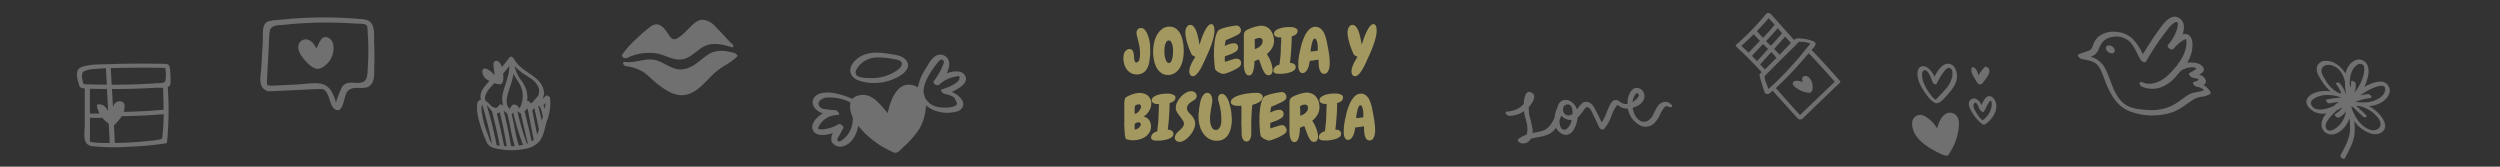 <svg xmlns="http://www.w3.org/2000/svg" viewBox="0 0 750 50"><rect x="0" y="0" width="750" height="50" fill="#333333" stroke="none"/><defs><style>.cls-1{fill:#a3985f;}.cls-2,.cls-4{fill:#fff;}.cls-2,.cls-3{opacity:0.3;}</style></defs><g id="Capa_2" data-name="Capa 2"><path class="cls-1" d="M345.06,15v.47c0,.45,0,.94-.07,1.46a15.42,15.42,0,0,1-.19,1.54,7,7,0,0,1-.39,1.46,4.37,4.37,0,0,1-.7,1.23,3.22,3.22,0,0,1-1.1.86,3.57,3.57,0,0,1-1.57.31,3.45,3.45,0,0,1-1.76-.43A3.73,3.73,0,0,1,338,20.75a4.88,4.88,0,0,1-.74-1.56,6.48,6.48,0,0,1-.24-1.75,4.69,4.69,0,0,1,.08-.87,3.39,3.39,0,0,1,.29-.9A2.1,2.1,0,0,1,338,15a1.18,1.18,0,0,1,.82-.28,1,1,0,0,1,.81.29,1.77,1.77,0,0,1,.39.73,5.54,5.54,0,0,1,.16.95c0,.34.05.66.09,1a2.67,2.67,0,0,0,.19.73.49.49,0,0,0,.48.3.69.69,0,0,0,.61-.34,2.1,2.1,0,0,0,.32-.78,4.85,4.85,0,0,0,.13-.92c0-.31,0-.55,0-.73a12.36,12.36,0,0,0-.17-2c-.12-.66-.27-1.33-.44-2-.09-.35-.18-.7-.28-1.06a4,4,0,0,1-.15-1.08,1.52,1.52,0,0,1,.34-1,1.22,1.22,0,0,1,1-.39,1.3,1.3,0,0,1,.76.19,2.53,2.53,0,0,1,.56.57,5.65,5.65,0,0,1,.71,1.31,10.12,10.12,0,0,1,.46,1.54,14.89,14.89,0,0,1,.24,1.61C345,14,345.06,14.52,345.06,15Z"/><path class="cls-1" d="M350.42,22.49a3.38,3.38,0,0,1-2-.57,4.41,4.41,0,0,1-1.38-1.52,7.58,7.58,0,0,1-.82-2.22,12.63,12.63,0,0,1,0-5.29,8.63,8.63,0,0,1,.88-2.41,5.59,5.59,0,0,1,1.5-1.76A3.49,3.49,0,0,1,350.83,8a3.17,3.17,0,0,1,2.05.66,4.73,4.73,0,0,1,1.32,1.71,9.1,9.1,0,0,1,.71,2.35,16.16,16.16,0,0,1,.21,2.59,12.65,12.65,0,0,1-.29,2.74,7.56,7.56,0,0,1-.87,2.27,4.6,4.6,0,0,1-1.47,1.56A3.7,3.7,0,0,1,350.42,22.49Zm.23-10.36a.81.81,0,0,0-.61.28,2.41,2.41,0,0,0-.41.73,4.45,4.45,0,0,0-.24,1,8.5,8.5,0,0,0-.08,1.14,11.17,11.17,0,0,0,.08,1.29,6,6,0,0,0,.26,1.17,2.74,2.74,0,0,0,.41.84.75.75,0,0,0,.61.31.71.71,0,0,0,.64-.4,3.59,3.59,0,0,0,.39-1,7.63,7.63,0,0,0,.18-1.18c0-.41.05-.75.05-1a7.82,7.82,0,0,0-.07-1.05,5.21,5.21,0,0,0-.21-1,2.53,2.53,0,0,0-.39-.79A.75.75,0,0,0,350.65,12.13Z"/><path class="cls-1" d="M364.34,9.11a8.74,8.74,0,0,1-.21,1.8c-.15.65-.33,1.32-.55,2s-.46,1.32-.72,1.95-.51,1.19-.73,1.67l-.45,1c-.18.42-.38.86-.61,1.33s-.46.94-.71,1.42a11.73,11.73,0,0,1-.79,1.28,5.15,5.15,0,0,1-.83.93,1.34,1.34,0,0,1-.86.36.9.9,0,0,1-.84-.44,1.87,1.87,0,0,1-.25-1,4.11,4.11,0,0,1,.17-1.11,9.23,9.23,0,0,1,.45-1.16c.18-.38.38-.75.59-1.11s.42-.68.61-1a2.53,2.53,0,0,1-.73-.34,1.65,1.65,0,0,1-.52-.57c-.19-.44-.4-.92-.61-1.47s-.4-1.1-.56-1.66a17.37,17.37,0,0,1-.42-1.69,8.14,8.14,0,0,1-.17-1.55,4.06,4.06,0,0,1,.08-.73,2.31,2.31,0,0,1,.25-.74,1.74,1.74,0,0,1,.46-.58,1.12,1.12,0,0,1,.71-.23,1.2,1.2,0,0,1,.86.36,4,4,0,0,1,.66.92,7.81,7.81,0,0,1,.49,1.24c.13.46.25.91.35,1.36s.18.85.24,1.22.12.66.17.87c.05-.18.13-.46.25-.84s.26-.79.43-1.25.35-.93.57-1.41a13.5,13.5,0,0,1,.69-1.32,4.63,4.63,0,0,1,.77-1,1.19,1.19,0,0,1,.83-.38.6.6,0,0,1,.47.2,1.44,1.44,0,0,1,.28.48,2.34,2.34,0,0,1,.14.58A3.31,3.31,0,0,1,364.34,9.11Z"/><path class="cls-1" d="M372.32,19a1.33,1.33,0,0,1-.19.69,2.53,2.53,0,0,1-.87.74,13.45,13.45,0,0,1-1.52.81c-.56.25-1.09.47-1.61.65a4,4,0,0,1-1.15.27,2,2,0,0,1-.62-.12,7.13,7.13,0,0,1-.7-.31,3.25,3.25,0,0,1-.64-.43,1.92,1.92,0,0,1-.42-.46,1.72,1.72,0,0,1-.14-.52c0-.26-.08-.56-.11-.91s-.06-.71-.08-1.1,0-.76-.07-1.12,0-.66,0-.93,0-.47,0-.6c0-.46,0-1,.05-1.58s.09-1.19.18-1.79a10.5,10.5,0,0,1,.38-1.72,4.25,4.25,0,0,1,.68-1.4,1.45,1.45,0,0,1,.51-.36,7.79,7.79,0,0,1,.92-.35c.36-.11.74-.21,1.14-.31s.8-.19,1.18-.25.72-.13,1-.17a6.59,6.59,0,0,1,.71-.07,1.12,1.12,0,0,1,.53.13,1.21,1.21,0,0,1,.42.32,1.78,1.78,0,0,1,.28.45,1.39,1.39,0,0,1,.1.53,1.22,1.22,0,0,1-.06.41,2.29,2.29,0,0,1-.2.37,2.57,2.57,0,0,1-.78.58q-.59.33-1.29.66c-.46.21-.9.41-1.33.58l-.9.37c-.05.29-.1.57-.16.86s-.1.59-.12.89a10,10,0,0,1,1.3-.56,4.13,4.13,0,0,1,1.37-.26,1.16,1.16,0,0,1,1.32,1.3,1.25,1.25,0,0,1-.12.56,1.46,1.46,0,0,1-.32.42,2.11,2.11,0,0,1-.44.33l-.49.27a8.72,8.72,0,0,1-1.25.54l-1.3.46c0,.1-.05.2-.07.32a2.09,2.09,0,0,0,0,.35,4.73,4.73,0,0,0,0,.52c0,.17.05.34.07.51l.72-.24,1-.33c.36-.11.7-.21,1-.29a3.51,3.51,0,0,1,.74-.12,1.14,1.14,0,0,1,.52.12A1.3,1.3,0,0,1,372,18a1.68,1.68,0,0,1,.27.45A1.65,1.65,0,0,1,372.32,19Z"/><path class="cls-1" d="M382.21,12.11a4.47,4.47,0,0,1-.6,2.31,6.37,6.37,0,0,1-1.57,1.8c.19.29.4.64.61,1a12.05,12.05,0,0,1,.57,1.26,11.49,11.49,0,0,1,.4,1.31,5.05,5.05,0,0,1,.16,1.22,2,2,0,0,1-.29,1.07,1,1,0,0,1-1,.47,1.23,1.23,0,0,1-1-.56,6.34,6.34,0,0,1-.75-1.32c-.21-.52-.41-1-.59-1.57a10.58,10.58,0,0,0-.51-1.28c-.22.07-.44.16-.65.25l-.65.27c0,.27,0,.64-.06,1.12a8.54,8.54,0,0,1-.21,1.42,3.83,3.83,0,0,1-.47,1.22,1,1,0,0,1-.87.52,1.06,1.06,0,0,1-.95-.5,3.28,3.28,0,0,1-.47-1.18,8.23,8.23,0,0,1-.16-1.41c0-.47,0-.85,0-1.12,0-.58,0-1.15,0-1.71s0-1.14,0-1.72,0-1.06,0-1.6,0-1.07,0-1.61v-.47c0-.2,0-.39,0-.6s0-.4.06-.58a1.43,1.43,0,0,1,.13-.45,1.94,1.94,0,0,1,.85-.74,10.2,10.2,0,0,1,1.45-.62,13.59,13.59,0,0,1,1.53-.43,6.73,6.73,0,0,1,1.13-.16,3.7,3.7,0,0,1,1.67.36,3.4,3.4,0,0,1,1.2,1,4.2,4.2,0,0,1,.73,1.39A5.7,5.7,0,0,1,382.21,12.11Zm-3.43.26a1.06,1.06,0,0,0-.23-.73.91.91,0,0,0-.72-.25,2.46,2.46,0,0,0-.75.13,5.08,5.08,0,0,0-.7.3q.08,1.47.06,2.91a6.47,6.47,0,0,0,.8-.33,4.26,4.26,0,0,0,.75-.5,2.74,2.74,0,0,0,.56-.67A1.62,1.62,0,0,0,378.78,12.37Z"/><path class="cls-1" d="M389.28,9.28a1.23,1.23,0,0,1-.16.63,1.56,1.56,0,0,1-.42.47,2.27,2.27,0,0,1-.57.32,3.26,3.26,0,0,1-.61.19c0,1.4-.08,2.75-.16,4s-.21,2.64-.38,4h.11a2.25,2.25,0,0,1,.58.07,1.34,1.34,0,0,1,.52.22,1.06,1.06,0,0,1,.37.39,1,1,0,0,1,.14.56,1.11,1.11,0,0,1-.27.75,2.12,2.12,0,0,1-.7.53,5.13,5.13,0,0,1-1,.38c-.35.09-.71.17-1.07.23l-1,.12c-.32,0-.58,0-.78,0l-.55,0a2.87,2.87,0,0,1-.61-.11,1.46,1.46,0,0,1-.49-.28.64.64,0,0,1-.21-.5,1.6,1.6,0,0,1,.16-.7,2,2,0,0,1,.42-.55,2.27,2.27,0,0,1,.58-.39,3.41,3.41,0,0,1,.66-.22c.09-.68.17-1.36.24-2s.13-1.36.15-2,0-1.4.08-2.09,0-1.37.07-2.07l-.24,0h-.21a2.72,2.72,0,0,1-.55-.06,1.77,1.77,0,0,1-.56-.19,1.67,1.67,0,0,1-.44-.34.81.81,0,0,1-.17-.52,1.24,1.24,0,0,1,.53-1A3.92,3.92,0,0,1,384,8.5a8.39,8.39,0,0,1,1.49-.31,10.64,10.64,0,0,1,1.23-.08l.68,0a4.92,4.92,0,0,1,.85.17,2.68,2.68,0,0,1,.72.35A.72.72,0,0,1,389.28,9.28Z"/><path class="cls-1" d="M398.91,19.13a6.28,6.28,0,0,1-.07.89,3.6,3.6,0,0,1-.25,1,2.32,2.32,0,0,1-.5.8,1.09,1.09,0,0,1-.83.32,1.14,1.14,0,0,1-1-.5,3.29,3.29,0,0,1-.5-1.19,9.66,9.66,0,0,1-.17-1.42c0-.49,0-.87-.05-1.15-.89.15-1.77.28-2.63.39,0,.28-.08.63-.16,1a5.73,5.73,0,0,1-.37,1.22,3.58,3.58,0,0,1-.65,1,1.27,1.27,0,0,1-1,.43.83.83,0,0,1-.7-.33,2.06,2.06,0,0,1-.38-.77,3.94,3.94,0,0,1-.16-.92q0-.46,0-.78a13.19,13.19,0,0,1,.17-2.09c.11-.69.24-1.37.39-2q.11-.54.3-1.26c.12-.49.27-1,.45-1.5a15.24,15.24,0,0,1,.63-1.52,7.07,7.07,0,0,1,.83-1.34,4,4,0,0,1,1.06-1,2.38,2.38,0,0,1,1.31-.37,2.35,2.35,0,0,1,1.23.32,3.24,3.24,0,0,1,.91.83,5.35,5.35,0,0,1,.65,1.18,12.87,12.87,0,0,1,.43,1.33c.12.46.22.9.3,1.33l.21,1.15c.16.81.3,1.62.41,2.44A18.67,18.67,0,0,1,398.91,19.13Zm-3.58-4.51c0-.15,0-.39,0-.73a8.86,8.86,0,0,0-.12-1,3.35,3.35,0,0,0-.29-.91.59.59,0,0,0-.53-.4.45.45,0,0,0-.35.25,3.09,3.09,0,0,0-.3.63c-.08.25-.16.54-.23.84s-.13.61-.18.89-.08.55-.11.77,0,.4-.05.5c.74-.07,1.47-.16,2.19-.28Z"/><path class="cls-1" d="M413,9.11a8.74,8.74,0,0,1-.21,1.8,16.76,16.76,0,0,1-.55,2q-.33,1-.72,1.95c-.26.63-.5,1.19-.72,1.67-.13.27-.28.62-.46,1s-.38.86-.6,1.33-.46.94-.72,1.42a11.72,11.72,0,0,1-.78,1.28,5.57,5.57,0,0,1-.84.93,1.34,1.34,0,0,1-.85.36.91.91,0,0,1-.85-.44,1.87,1.87,0,0,1-.25-1,3.78,3.78,0,0,1,.18-1.11,7.85,7.85,0,0,1,.44-1.16,11.88,11.88,0,0,1,.6-1.11q.31-.54.6-1a2.37,2.37,0,0,1-.72-.34,1.48,1.48,0,0,1-.52-.57c-.2-.44-.41-.92-.62-1.47s-.39-1.1-.56-1.66a17.37,17.37,0,0,1-.42-1.69,8.14,8.14,0,0,1-.17-1.55,4.06,4.06,0,0,1,.08-.73,2.58,2.58,0,0,1,.25-.74,1.88,1.88,0,0,1,.46-.58,1.13,1.13,0,0,1,.72-.23,1.19,1.19,0,0,1,.85.36,3.45,3.45,0,0,1,.66.92,7.81,7.81,0,0,1,.49,1.24c.14.46.25.91.35,1.36s.18.85.24,1.22.12.66.17.87c0-.18.13-.46.25-.84s.26-.79.43-1.25.36-.93.57-1.41a13.5,13.5,0,0,1,.69-1.32,4.63,4.63,0,0,1,.77-1,1.2,1.2,0,0,1,.84-.38.58.58,0,0,1,.46.2,1.66,1.66,0,0,1,.29.48,2.89,2.89,0,0,1,.14.58C412.94,8.81,413,9,413,9.11Z"/><path class="cls-1" d="M345.39,30.91a4.45,4.45,0,0,1-.63,2.33A5.64,5.64,0,0,1,343.07,35a2.58,2.58,0,0,1,1,.38,2.51,2.51,0,0,1,.68.66,3.1,3.1,0,0,1,.41.88,3.88,3.88,0,0,1,.14,1,3.5,3.5,0,0,1-.49,1.85,4.29,4.29,0,0,1-1.28,1.3,5.87,5.87,0,0,1-1.73.76,7.81,7.81,0,0,1-1.9.25,7.17,7.17,0,0,1-1-.08,4,4,0,0,1-1-.26c-.11,0-.2-.19-.27-.45a5.4,5.4,0,0,1-.18-1c0-.38-.08-.79-.1-1.24s0-.87-.06-1.28,0-.77,0-1.08V34.78c0-.44,0-.88,0-1.31,0-.11,0-.28,0-.52s0-.5,0-.79,0-.6,0-.92,0-.62.07-.9a3.94,3.94,0,0,1,.13-.71.65.65,0,0,1,.2-.37,7.49,7.49,0,0,1,.94-.53,10.18,10.18,0,0,1,1.08-.44,9.08,9.08,0,0,1,1.11-.29,5,5,0,0,1,1.06-.12,4.56,4.56,0,0,1,1.33.2,3.27,3.27,0,0,1,1.11.58,3,3,0,0,1,.76,1A2.85,2.85,0,0,1,345.39,30.91Zm-3.08,1a.54.54,0,0,0-.2-.46.81.81,0,0,0-.51-.15,1.68,1.68,0,0,0-.55.11,1.61,1.61,0,0,0-.49.3.82.82,0,0,0-.1.31,4.78,4.78,0,0,0-.07.59c0,.21,0,.42,0,.61s0,.32,0,.38v.12a1.09,1.09,0,0,0,0,.18.38.38,0,0,0,0,.16c0,.05,0,.08.05.08a1.17,1.17,0,0,0,.65-.23,3,3,0,0,0,.61-.58,4.16,4.16,0,0,0,.44-.73A1.68,1.68,0,0,0,342.31,31.89Zm-.08,5.36a.46.46,0,0,0-.22-.44,1,1,0,0,0-.5-.13,1.44,1.44,0,0,0-.55.12,1.64,1.64,0,0,0-.47.29s-.07.08-.09.18a3.11,3.11,0,0,0,0,.33c0,.12,0,.23,0,.33s0,.18,0,.22v.14a1.77,1.77,0,0,0,0,.23.79.79,0,0,0,0,.23c0,.07,0,.1.06.1a1.39,1.39,0,0,0,.58-.15,2.72,2.72,0,0,0,.58-.37,2.17,2.17,0,0,0,.45-.51A1.14,1.14,0,0,0,342.23,37.25Z"/><path class="cls-1" d="M352.64,29.28a1.23,1.23,0,0,1-.16.63,1.53,1.53,0,0,1-.41.47,2.52,2.52,0,0,1-.58.32,3,3,0,0,1-.61.19c0,1.4-.08,2.75-.16,4s-.21,2.64-.38,4h.11A2.38,2.38,0,0,1,351,39a1.41,1.41,0,0,1,.52.22,1.26,1.26,0,0,1,.37.39,1.08,1.08,0,0,1,.14.56,1.11,1.11,0,0,1-.27.75,2.17,2.17,0,0,1-.71.53,5,5,0,0,1-1,.38c-.36.09-.72.17-1.08.23l-1,.12c-.32,0-.58,0-.78,0l-.55,0a3,3,0,0,1-.61-.11,1.57,1.57,0,0,1-.49-.28.67.67,0,0,1-.2-.5,1.6,1.6,0,0,1,.15-.7,2.23,2.23,0,0,1,.42-.55,2.16,2.16,0,0,1,.59-.39,3,3,0,0,1,.66-.22l.24-2c.07-.68.12-1.36.14-2.05s.05-1.4.08-2.09.05-1.37.07-2.07a2,2,0,0,1-.24,0h-.2a2.81,2.81,0,0,1-.56-.06,1.85,1.85,0,0,1-.56-.19,1.62,1.62,0,0,1-.43-.34.77.77,0,0,1-.18-.52,1.27,1.27,0,0,1,.53-1,3.92,3.92,0,0,1,1.26-.63,8.5,8.5,0,0,1,1.5-.31,10.36,10.36,0,0,1,1.22-.08l.69,0a5,5,0,0,1,.84.17,2.91,2.91,0,0,1,.73.35A.74.74,0,0,1,352.64,29.28Z"/><path class="cls-1" d="M359,28.85a1.11,1.11,0,0,1-.27.74,2.15,2.15,0,0,1-.64.52l-.69.44a4,4,0,0,0-.65.52,2.5,2.5,0,0,0-.48.64,1.7,1.7,0,0,0-.18.79,1.41,1.41,0,0,0,.18.71,3.68,3.68,0,0,0,.46.62c.18.2.37.42.59.63a4.71,4.71,0,0,1,.59.73,4.22,4.22,0,0,1,.46.9,3.41,3.41,0,0,1,.18,1.16,3.34,3.34,0,0,1-.19,1,6.81,6.81,0,0,1-.53,1.18,7.84,7.84,0,0,1-.79,1.15,7.52,7.52,0,0,1-1,1,5.1,5.1,0,0,1-1.07.71,2.46,2.46,0,0,1-1.08.27,1.74,1.74,0,0,1-1-.32,1.08,1.08,0,0,1-.44-.94,1.63,1.63,0,0,1,.2-.79,4.09,4.09,0,0,1,.5-.7,8.13,8.13,0,0,1,.66-.65q.36-.31.66-.63a3.83,3.83,0,0,0,.5-.66,1.37,1.37,0,0,0,.21-.73,1.92,1.92,0,0,0-.39-1.1q-.37-.57-.84-1.17a12.29,12.29,0,0,1-.84-1.24,2.38,2.38,0,0,1-.38-1.28,3.93,3.93,0,0,1,.42-1.68,7,7,0,0,1,1.1-1.61,6.27,6.27,0,0,1,1.5-1.22,3.31,3.31,0,0,1,1.65-.48,1.65,1.65,0,0,1,1.11.39A1.31,1.31,0,0,1,359,28.85Z"/><path class="cls-1" d="M369.56,35.36c0,.51,0,1-.07,1.57a11.43,11.43,0,0,1-.26,1.57,7,7,0,0,1-.51,1.44,4.33,4.33,0,0,1-.83,1.18,3.63,3.63,0,0,1-1.2.81,4.19,4.19,0,0,1-1.65.3,4.5,4.5,0,0,1-2.43-.65,5.88,5.88,0,0,1-1.71-1.66,7.31,7.31,0,0,1-1-2.27,9.67,9.67,0,0,1-.34-2.47v-.24a1.25,1.25,0,0,1,0-.21c0-.26,0-.61.07-1.06s.08-.92.16-1.43.17-1,.28-1.55a6.66,6.66,0,0,1,.47-1.43,3.49,3.49,0,0,1,.69-1,1.34,1.34,0,0,1,1-.41,1,1,0,0,1,.68.24,1.85,1.85,0,0,1,.46.6,3,3,0,0,1,.25.77,3.9,3.9,0,0,1,.07.73,5,5,0,0,1-.1,1c-.07.34-.13.68-.19,1-.1.53-.18,1.06-.25,1.6A14.44,14.44,0,0,0,363,35.4c0,.28,0,.63.05,1a5.14,5.14,0,0,0,.23,1.18,2.8,2.8,0,0,0,.53,1,1.16,1.16,0,0,0,.94.4,1.14,1.14,0,0,0,.91-.39,2.64,2.64,0,0,0,.52-.93,5.14,5.14,0,0,0,.21-1.13c0-.39,0-.73,0-1a14,14,0,0,0-.2-2.42,22.81,22.81,0,0,0-.54-2.39c-.06-.21-.11-.42-.16-.63a3.36,3.36,0,0,1-.06-.63,1.41,1.41,0,0,1,.31-.91,1,1,0,0,1,.86-.39,1.26,1.26,0,0,1,.86.37,3.38,3.38,0,0,1,.72.94,7.46,7.46,0,0,1,.54,1.31c.16.48.29,1,.4,1.44a12.31,12.31,0,0,1,.25,1.36c.06.44.09.79.1,1.06a2.17,2.17,0,0,1,0,.36Z"/><path class="cls-1" d="M378.82,29.2a1.22,1.22,0,0,1-.36.85,3.69,3.69,0,0,1-.87.66,6.19,6.19,0,0,1-1,.48,9.2,9.2,0,0,1-.89.26c-.1.95-.18,1.9-.23,2.84s-.09,1.9-.09,2.85c0,.51,0,1,0,1.51s0,1,0,1.48a3.9,3.9,0,0,1-.07.73,2.61,2.61,0,0,1-.22.75,1.56,1.56,0,0,1-.44.6,1,1,0,0,1-.68.24,1.08,1.08,0,0,1-.77-.27,1.93,1.93,0,0,1-.45-.66,3.65,3.65,0,0,1-.21-.82,5.91,5.91,0,0,1-.06-.79c0-.74,0-1.49-.05-2.24s0-1.5,0-2.25,0-1.25,0-1.86,0-1.22,0-1.85l-.53.05-.55,0a3.47,3.47,0,0,1-.58-.05,3.24,3.24,0,0,1-.7-.16,1.63,1.63,0,0,1-.57-.34.68.68,0,0,1-.24-.54,1.31,1.31,0,0,1,.43-1,3.8,3.8,0,0,1,1.11-.72,8.91,8.91,0,0,1,1.51-.52c.55-.14,1.09-.25,1.63-.34s1-.13,1.48-.17.81-.06,1.05-.06l.75,0a2.71,2.71,0,0,1,.76.16,1.49,1.49,0,0,1,.58.39A1.05,1.05,0,0,1,378.82,29.2Z"/><path class="cls-1" d="M386,39a1.33,1.33,0,0,1-.19.69,2.53,2.53,0,0,1-.87.74,14.37,14.37,0,0,1-1.52.81c-.56.25-1.1.47-1.62.65a4,4,0,0,1-1.15.27A2,2,0,0,1,380,42a7.13,7.13,0,0,1-.7-.31,3.25,3.25,0,0,1-.64-.43,1.58,1.58,0,0,1-.42-.46,1.72,1.72,0,0,1-.14-.52c0-.26-.08-.56-.11-.91s-.06-.71-.09-1.1,0-.76-.06-1.12,0-.66,0-.93,0-.47,0-.6c0-.46,0-1,.05-1.58s.09-1.19.18-1.79a10.5,10.5,0,0,1,.38-1.72,4.44,4.44,0,0,1,.67-1.4,1.62,1.62,0,0,1,.52-.36,7.79,7.79,0,0,1,.92-.35c.35-.11.73-.21,1.14-.31s.8-.19,1.18-.25.72-.13,1-.17a6.37,6.37,0,0,1,.71-.07,1.06,1.06,0,0,1,.52.13,1.24,1.24,0,0,1,.43.32,1.78,1.78,0,0,1,.28.45,1.39,1.39,0,0,1,.1.53,1.22,1.22,0,0,1-.06.41,2.29,2.29,0,0,1-.2.37,2.57,2.57,0,0,1-.78.58q-.59.33-1.29.66c-.46.21-.91.41-1.33.58l-.9.37c-.05.29-.1.57-.16.86a6.79,6.79,0,0,0-.12.89,9.39,9.39,0,0,1,1.3-.56,4.13,4.13,0,0,1,1.37-.26,1.16,1.16,0,0,1,1.32,1.3,1.25,1.25,0,0,1-.12.56,1.46,1.46,0,0,1-.32.42,2.41,2.41,0,0,1-.44.33l-.5.27a8.6,8.6,0,0,1-1.24.54l-1.3.46c0,.1-.05.2-.07.32a1.39,1.39,0,0,0,0,.35,3.12,3.12,0,0,0,0,.52c0,.17.05.34.07.51l.72-.24,1-.33c.36-.11.7-.21,1-.29a3.51,3.51,0,0,1,.74-.12,1.17,1.17,0,0,1,.52.12,1.42,1.42,0,0,1,.41.32,1.68,1.68,0,0,1,.27.45A1.65,1.65,0,0,1,386,39Z"/><path class="cls-1" d="M395.84,32.11a4.47,4.47,0,0,1-.6,2.31,6.37,6.37,0,0,1-1.57,1.8c.19.29.4.64.61,1a10.24,10.24,0,0,1,.56,1.26,9.85,9.85,0,0,1,.41,1.31,5.05,5.05,0,0,1,.16,1.22,2,2,0,0,1-.29,1.07,1,1,0,0,1-1,.47,1.2,1.2,0,0,1-1-.56,6.34,6.34,0,0,1-.75-1.32c-.21-.52-.41-1-.59-1.57a10.58,10.58,0,0,0-.51-1.28c-.22.07-.44.16-.65.25l-.65.27c0,.27,0,.64-.06,1.12a9.73,9.73,0,0,1-.21,1.42,3.83,3.83,0,0,1-.47,1.22,1,1,0,0,1-.87.52,1.06,1.06,0,0,1-.95-.5A3.28,3.28,0,0,1,387,41a7.34,7.34,0,0,1-.16-1.41c0-.47,0-.85,0-1.12,0-.58,0-1.15,0-1.71s0-1.14,0-1.72,0-1.06,0-1.6,0-1.07,0-1.61v-.47c0-.2,0-.39,0-.6s0-.4.06-.58a1.43,1.43,0,0,1,.13-.45,1.94,1.94,0,0,1,.85-.74,10.06,10.06,0,0,1,1.44-.62,14.36,14.36,0,0,1,1.54-.43,6.6,6.6,0,0,1,1.13-.16,3.73,3.73,0,0,1,1.67.36,3.4,3.4,0,0,1,1.2.95,4.39,4.39,0,0,1,.73,1.39A5.7,5.7,0,0,1,395.84,32.11Zm-3.44.26a1.06,1.06,0,0,0-.22-.73.91.91,0,0,0-.72-.25,2.46,2.46,0,0,0-.75.13,5.08,5.08,0,0,0-.7.3q.08,1.47.06,2.91a5.78,5.78,0,0,0,.79-.33,4,4,0,0,0,.76-.5,3,3,0,0,0,.56-.67A1.62,1.62,0,0,0,392.4,32.37Z"/><path class="cls-1" d="M402.91,29.28a1.34,1.34,0,0,1-.16.63,1.71,1.71,0,0,1-.42.47,2.27,2.27,0,0,1-.57.32,3.13,3.13,0,0,1-.62.19q0,2.1-.15,4c-.09,1.29-.21,2.64-.39,4h.12a2.3,2.3,0,0,1,.58.07,1.34,1.34,0,0,1,.52.22,1.06,1.06,0,0,1,.37.39,1.08,1.08,0,0,1,.14.56,1.11,1.11,0,0,1-.27.75,2.12,2.12,0,0,1-.7.53,5.13,5.13,0,0,1-1,.38c-.36.09-.72.17-1.07.23l-1,.12-.78,0-.55,0a2.87,2.87,0,0,1-.61-.11,1.51,1.51,0,0,1-.5-.28.67.67,0,0,1-.2-.5,1.47,1.47,0,0,1,.16-.7,1.83,1.83,0,0,1,.42-.55,2.11,2.11,0,0,1,.58-.39,3.41,3.41,0,0,1,.66-.22c.09-.68.17-1.36.24-2s.12-1.36.15-2.05.05-1.4.07-2.09.05-1.37.08-2.07l-.24,0h-.21a2.72,2.72,0,0,1-.55-.06,1.77,1.77,0,0,1-.56-.19,1.67,1.67,0,0,1-.44-.34.81.81,0,0,1-.17-.52,1.24,1.24,0,0,1,.53-1,3.92,3.92,0,0,1,1.26-.63,8.39,8.39,0,0,1,1.49-.31,10.64,10.64,0,0,1,1.23-.08l.68,0a4.92,4.92,0,0,1,.85.17,2.84,2.84,0,0,1,.72.35A.74.74,0,0,1,402.91,29.28Z"/><path class="cls-1" d="M412.54,39.13a8.24,8.24,0,0,1-.07.89,4,4,0,0,1-.25,1,2.32,2.32,0,0,1-.5.8,1.1,1.1,0,0,1-.84.32,1.16,1.16,0,0,1-1-.5,3.46,3.46,0,0,1-.49-1.19,8.47,8.47,0,0,1-.17-1.42c0-.49,0-.87-.05-1.15-.89.15-1.77.28-2.63.39,0,.28-.08.63-.16,1.05a6.37,6.37,0,0,1-.37,1.22,3.58,3.58,0,0,1-.65,1,1.28,1.28,0,0,1-1,.43.81.81,0,0,1-.69-.33,2.06,2.06,0,0,1-.38-.77,3.94,3.94,0,0,1-.16-.92q0-.47,0-.78a13.19,13.19,0,0,1,.17-2.09c.11-.69.24-1.37.39-2,.07-.36.17-.78.29-1.26s.28-1,.46-1.5a15.24,15.24,0,0,1,.63-1.52,7.07,7.07,0,0,1,.83-1.34,4.17,4.17,0,0,1,1.05-1,2.44,2.44,0,0,1,1.32-.37,2.35,2.35,0,0,1,1.23.32,3.21,3.21,0,0,1,.9.83A5,5,0,0,1,411,30.4a10.89,10.89,0,0,1,.44,1.33c.12.46.22.9.3,1.33l.21,1.15c.16.81.3,1.62.41,2.44A18.67,18.67,0,0,1,412.54,39.13ZM409,34.62c0-.15,0-.39,0-.73a8.86,8.86,0,0,0-.12-1,3.74,3.74,0,0,0-.29-.91.59.59,0,0,0-.53-.4.45.45,0,0,0-.35.25,3.09,3.09,0,0,0-.3.63,7.78,7.78,0,0,0-.23.84c-.07.31-.13.61-.18.89s-.08.55-.11.77,0,.4-.05.5c.74-.07,1.47-.16,2.18-.28Z"/></g><g id="pastolg"><path class="cls-2" d="M501.36,31.33a2.46,2.46,0,0,0-3.27-.28c-1.35,1-1.69,3-2.76,4.33-1.78,2.12-4,1.08-5-1.16a6.63,6.63,0,0,1-.52-1.92c1.91-.48,3.65-1.79,3.52-3.7A2.41,2.41,0,0,0,491,26.35c-1.51.06-2.31,1.8-2.59,3.07a8,8,0,0,0-.16,1.77,3.12,3.12,0,0,1-2.41-.76A1.86,1.86,0,0,0,484.5,30c-1.18.21-1.88,2.23-2.28,3.17a19.38,19.38,0,0,1-1.7,3.59c-.52-1.09-1-2.17-1.6-3.25s-1-2.23-2.13-2.74c-1.78-.83-2.7.7-3.72,2.08a4.12,4.12,0,0,0-1.64-2.29,2.65,2.65,0,0,0-3.32,0,2.57,2.57,0,0,0-.79,1.44,9.93,9.93,0,0,0-.94,3.23c-.78,1.87-1.94,3.56-3.84,4.07-.92.25-1.86.41-2.77.61a6.06,6.06,0,0,0,0-1,35.55,35.55,0,0,0-.94-4.21,10.37,10.37,0,0,1-.17-2.61c1.05-1.14,2.76-3.7.46-4.44-1.49-.49-1.91,1.77-2,3.56a7.93,7.93,0,0,1-1,.89,7.18,7.18,0,0,1-4,1.35c-1,0-.09,1.32.58,1.3a8.25,8.25,0,0,0,4.51-1.39c.16,1.34.62,2.6.89,3.92a7,7,0,0,1-.11,3.12,7.61,7.61,0,0,0-2.48,1.31c-.52.42.3,1.1.71,1.21a2.54,2.54,0,0,0,3-1.28c1.83-.54,3.81-.58,5.57-1.47a5.17,5.17,0,0,0,2-1.88,3.77,3.77,0,0,0,1.5,1.68c3.09,1.87,4.72-2.11,5-4.7a16.26,16.26,0,0,0,2-2.47,1.59,1.59,0,0,1,.57-.58c.51-.21.9.11,1.26.57a9.51,9.51,0,0,1,.83,1.62c.63,1.24,1.23,2.5,1.8,3.77.21.45,1,1,1.42.54a11.87,11.87,0,0,0,2.36-4.24,11.39,11.39,0,0,1,1.31-2.52c.4-.53.21-.49.7-.28.29.13.56.41.87.55a4.26,4.26,0,0,0,1.94.35,7.09,7.09,0,0,0,3.29,4.81,3.67,3.67,0,0,0,4.48-.29,8.49,8.49,0,0,0,1.77-2.49c.23-.45,1.54-3.45,2.51-2.65C501.07,32.44,502.25,32.07,501.36,31.33Zm-31.24,0c1.45-.13,1.71,1.44,1.62,2.9a2.2,2.2,0,0,1-.69.33,1.68,1.68,0,0,1-2.15-1.77c0-.13.07-.26.1-.39a.31.31,0,0,0,0-.19A1.26,1.26,0,0,1,470.12,31.35Zm1.31,4.87a4.22,4.22,0,0,1-1.32,2.4c-1.28.87-1.94-.17-2.16-1.23a5.44,5.44,0,0,1-.1-1.27c.19-.47.36-.95.51-1.42A4,4,0,0,0,471.15,36c.12,0,.23,0,.34,0S471.45,36.14,471.43,36.22Zm20-8.09c.52.45.06,1-.3,1.41a4.87,4.87,0,0,1-1.39,1.09,5.34,5.34,0,0,1,.58-1.81C490.64,28.32,490.92,27.66,491.47,28.13Z"/><g class="cls-3"><path class="cls-4" d="M266.93,16.18c-3.81-.66-7.93-.81-10.7,2.32-2.15,2.44-1.12,5,1.91,5.82a14.73,14.73,0,0,0,12.74-2.19c1.31-1.1,2.19-2.6.91-4.09S268.58,16.47,266.93,16.18Zm-5.68,7.24c-1,0-3.68,0-4.36-.94-.53-.73.08-1.74.51-2.34a7,7,0,0,1,5.4-2.88,20.39,20.39,0,0,1,5.11.45,8.06,8.06,0,0,1,1.83.39c1.48.65.65,2-.21,2.7A13.11,13.11,0,0,1,261.25,23.42Z"/><path class="cls-4" d="M289.19,22.26c-1-1.1-2.64-.9-3.94-.64A8.24,8.24,0,0,0,284,22a6.65,6.65,0,0,0,.78-2.82,2.74,2.74,0,0,0-2.75-2.8c-2.09.05-3.37,2.62-4.29,4.17a15,15,0,0,0-2.36,5.66,5,5,0,0,0-1.36-.6c-4.83-1.38-6.88,4.46-7.71,8.31-2.33-2.61-4.7-6.19-8.59-5.32a3.55,3.55,0,0,0-2,1.08,21.69,21.69,0,0,0-5.82-1.79c-1.85-.24-4.56-.29-5.72,1.5-.87,1.35-.14,2.87,1,3.76a5,5,0,0,0,1.69.85,6.91,6.91,0,0,0-.92.6c-1.1.84-2.6,2.42-2.23,4,.59,2.39,3.65,2.11,6.16,1.33a3.24,3.24,0,0,0-.37,2.57A2.9,2.9,0,0,0,253,43.85c2.56-.75,4-3.46,4.48-6.1a26.92,26.92,0,0,0,9.46,7.43c.61.31,1.36.8,2.07.59s1.51-1.22,2.11-1.76a25.61,25.61,0,0,0,4.84-5.6,15.54,15.54,0,0,0,1.82-6.84,8.26,8.26,0,0,0,3.14,1.76,10.73,10.73,0,0,0,6.49,0c1.88-.76,2-2.64.69-4a7.75,7.75,0,0,0-2.55-1.77C288,26.46,291.16,24.45,289.19,22.26ZM254.12,40.64c-.31.39-2.57,2.79-2.92,1.34-.08-.33.62-1.35.77-1.65.31-.62.63-1.22,1-1.81s-.89-1.57-1.47-1.22A10.87,10.87,0,0,1,248,38.63a5.86,5.86,0,0,1-2,.17c-.82-.17-.68-.33-.22-1.17a6.38,6.38,0,0,1,5.44-3.12c1.19,0,.05-1.4-.65-1.47a23,23,0,0,1-3.61-.39c-1.12-.29-1.85-1.37-1.07-2.39a3.28,3.28,0,0,1,2.45-1,14.08,14.08,0,0,1,6.81,1.46,6.8,6.8,0,0,0,.66,4.38A7.9,7.9,0,0,1,254.12,40.64Zm28.55-13.87c-1,.31.37,1.38.84,1.45a7,7,0,0,1,1.91.57,2,2,0,0,1,1.33,1.55c.53.65.43,1.14-.3,1.45l-.73.28a8.66,8.66,0,0,1-1.52.19c-2.39.15-4.93-.25-6.31-2.39a1.18,1.18,0,0,0-.32-.31,6.54,6.54,0,0,0-.45-1.4V28.1c-.4-3,2.07-6.62,3.85-8.9.37-.48,1.38-2,2.12-.94.28.39-.43,1.86-.57,2.16a20.53,20.53,0,0,1-2.38,3.91c-.49.65,1,1.64,1.59,1.11a9.42,9.42,0,0,1,2.95-1.91,8.9,8.9,0,0,1,1.6-.47c.59-.11,1.59-.56,1.61.19C287.93,25,283.89,26.4,282.67,26.77Z"/></g><g class="cls-3"><path class="cls-4" d="M188,17.44A15.09,15.09,0,0,1,196.8,16c2.61.37,5.13,2.22,7.82,1.81,2.24-.34,3.86-2.12,5.66-3.34,2.91-2,6-1.28,9.14-.34,1,.31.54-.93-.13-1.2-1.56-1.67-3.09-3.39-4.71-5a5.66,5.66,0,0,0-3.82-2c-1.87,0-3.32,1.9-4.58,3.05a14.7,14.7,0,0,1-3,2.53c-1.14.59-1.77.09-2.39-.84-1.24-1.87-2.87-4.52-5.45-2.82a39.51,39.51,0,0,0-4.5,3.88,25.47,25.47,0,0,0-4.18,4.68C186.28,17,187.48,17.69,188,17.44Z"/><path class="cls-4" d="M220.34,15.9c-2.72-.76-5.54-1.13-8,.52s-4.6,4.27-8,4.4c-2.88.11-5.08-2.19-7.8-2.81-2.95-.67-5.78.92-8.73.6a.52.52,0,0,0-.29,0c-1.08-.18-.51,1.1.22,1.23a13,13,0,0,1,5.34,1.81c1.41,1,2.58,2.29,3.92,3.35,2.32,1.83,5.23,3.92,8.35,3.5s5.44-3,7.54-5.17a20.83,20.83,0,0,1,4.38-3.56A21.28,21.28,0,0,0,221.14,17C221.55,16.62,220.61,16,220.34,15.9Z"/></g><g class="cls-3"><path class="cls-4" d="M552,24.3q-3.06-3.5-6.22-6.89c-.77-.83-1.54-1.64-2.32-2.46.71-.73,1.84-1.73.8-2.43a.74.74,0,0,0-.27-.16,13,13,0,0,0-2.94-.73,11.17,11.17,0,0,0-1.48-.13,1.67,1.67,0,0,0-1.35.5l-7-7.83a1.06,1.06,0,0,0-1.35-.06,75.43,75.43,0,0,1-9.06,9.34.33.33,0,0,0,0,.48q4,3.7,7.71,7.75l0,0a2.41,2.41,0,0,0-.59.61s0,.06,0,.08l0,0a.32.32,0,0,0,0,.47h0a7.75,7.75,0,0,0,.31,1.22,32.92,32.92,0,0,0,1.21,3.76c.2.49,1.09.46,1.43.17l.92-.79q3.78,4.23,7.6,8.42c.33.36,1.42.24,1.47-.15L552,24.77A.32.32,0,0,0,552,24.3ZM522.41,13.75q1.92-1.7,3.72-3.49c.6.68,1.22,1.36,1.86,2-1.14,1.18-2.28,2.35-3.39,3.55C523.88,15.13,523.15,14.43,522.41,13.75Zm14.87-.85c-.87.87-1.72,1.77-2.58,2.65l-.85.86c-.51-.61-1.06-1.17-1.62-1.72,1.11-1.23,2.22-2.48,3.32-3.73Zm-6,.86-.6-.57-.87-.87c1.21-1.26,2.39-2.54,3.5-3.88L534.64,10Q533,11.87,531.26,13.76Zm1.2-6.25a.53.53,0,0,0-.31.17c-1,1.28-2.14,2.49-3.28,3.68-.62-.66-1.23-1.34-1.83-2q1.83-1.9,3.53-3.94Zm-3.54,5.72.37.37c.37.37.75.73,1.13,1.09-1.1,1.22-2.2,2.43-3.32,3.64l-1.54-1.56C526.65,15.56,527.78,14.4,528.92,13.23Zm-.76,5.92c1.08-1.17,2.16-2.34,3.22-3.52a16.88,16.88,0,0,1,1.53,1.73l-2.52,2.55-.93.92c-.48-.53-1-1-1.46-1.57A.46.46,0,0,0,528.16,19.15ZM539.94,17c-1.09,1.25-2.19,2.49-3.31,3.7-1.94,2.09-4,4.14-6.11,6a19,19,0,0,0-.72-1.93,6.12,6.12,0,0,1-.43-1.5c0-.58.46-.87.83-1.25l1.52-1.53,2-2L537,15.24l1.64-1.62a7.87,7.87,0,0,0,.75-.78c.2-.28.4-.31.76-.3l.64,0a7.68,7.68,0,0,1,1.72.32c.27.09.65.1.43.42s-.39.49-.58.73C541.54,15,540.75,16,539.94,17Zm-7.23,9.45a92.18,92.18,0,0,0,6.58-6.68c1.13-1.25,2.23-2.53,3.33-3.8,2.66,2.79,5.25,5.65,7.8,8.55L540,34.51Q536.33,30.48,532.71,26.4Z"/><path class="cls-4" d="M539.54,26.82a7.38,7.38,0,0,0,3.09,1,1.51,1.51,0,0,0,.32,0h0c1.17-.27.89-2.34.62-3.17-.34-1-1.42-2.46-2.62-1.63-.51.35-.28,1-.18,1.5,0,.06,0,.12,0,.17a4,4,0,0,0-.46-.24c-.63-.26-2-.44-2.42.32S539,26.51,539.54,26.82Z"/></g><g class="cls-3"><path class="cls-4" d="M579.77,30.32c1.29,1.57,2.85-.09,3.87-1.21,1.56-1.73,3.46-3.79,3.46-6.26,0-1.64-.81-3.78-2.77-3.72-1.79.06-3.08,2.16-4,3.89a6.53,6.53,0,0,0-2-2.65c-1-.73-2.38-.76-2.89.54s0,3.09.56,4.37a20.8,20.8,0,0,0,3.29,4.77A1,1,0,0,0,579.77,30.32ZM577,21.25c1.31-1,2.46,2.49,2.7,3.27.09.3,1,1.2,1.28.62a18.83,18.83,0,0,1,2.17-3.6c.48-.6,1.14-1.47,1.93-1.07s.69,1.78.59,2.48a8.14,8.14,0,0,1-2,3.79c-.23.29-2.93,3.25-3,3.18a1,1,0,0,0-.48-.33,15.13,15.13,0,0,1-3.28-5.26C576.73,23.6,576.28,21.82,577,21.25Z"/><path class="cls-4" d="M595.39,20.16a10.75,10.75,0,0,0-1.88,2.48,4.57,4.57,0,0,0-.81-2c-.19-.22-1-.74-1.18-.34a2.15,2.15,0,0,0,0,1.48,6.92,6.92,0,0,0,.66,1.37l.71,1.2a2.83,2.83,0,0,0,.5.69,1,1,0,0,0,.79.28c.57-.09,1-.95,1.34-1.37.7-1,1.67-2.1,1.16-3.35C596.46,20.24,595.76,19.79,595.39,20.16Z"/><path class="cls-4" d="M584.67,46.24c.19-.28.36-.61.51-.84a16,16,0,0,0,.87-1.57,15.53,15.53,0,0,0,1.19-3.37c.36-1.57.81-3.85,0-5.34a2.6,2.6,0,0,0-3.49-1c-1.41.78-2.11,2.74-2.62,4.4a9.63,9.63,0,0,0-3.89-3.77,2.46,2.46,0,0,0-3.6,2.42c.09,4.38,4.78,7.15,8.25,8.83a6.55,6.55,0,0,0,1.94.7.79.79,0,0,0,.6-.14A2.81,2.81,0,0,0,584.67,46.24Z"/><path class="cls-4" d="M594.43,31.56A3.18,3.18,0,0,0,593,29.78a1.51,1.51,0,0,0-2.23.73c-.39,1.09.33,2.31.85,3.21A13.67,13.67,0,0,0,594.36,37l.19.13a.85.85,0,0,0,.88.23c2.13-1.3,4.18-4.26,3.23-6.87-.3-.81-1.09-1.78-2.07-1.64S594.93,30.44,594.43,31.56Zm3.08-.6a4,4,0,0,1-.13,1.37,6.36,6.36,0,0,1-2.65,3.79,10.66,10.66,0,0,1-2.4-3.36,2,2,0,0,1-.25-1.3c.14-.62.53-.94,1-.32s.51,1.36,1,1.93c.16.22.92.78,1.15.33.49-.9.92-1.91,1.49-2.75S597.4,30.18,597.51,31Z"/></g><path class="cls-2" d="M23.73,25.42a.08.08,0,0,0,0,0c-.08.36.53,1.05,1,1.06l.69,0c0,3.71,0,7.43,0,11.14,0,2.21-.87,5.77,2.13,6.21a60.06,60.06,0,0,0,11.14.18A95.66,95.66,0,0,0,49.81,43a.36.36,0,0,0,.3-.27,101.47,101.47,0,0,0,.22-16.63h.05c.91-.33.77-1.25.78-2.08a25.53,25.53,0,0,0-.27-4,1.19,1.19,0,0,0-1-.85q-8.85-.22-17.7.1a.56.56,0,0,0-.29,0h-.08c-2.42.09-5.13,0-7.43.88C22.31,20.9,23.19,23.83,23.73,25.42Zm5.64,5.91a.35.35,0,0,0-.3.42,8.54,8.54,0,0,0,.81,2.34c-1,0-1.94,0-2.91,0q0-3.67,0-7.35a.69.69,0,0,0,0-.13c1.7.06,3.41.09,5.12.1q.19,3.33.37,6.66C31.8,32.1,30.88,31.1,29.37,31.33ZM27.76,42.68c-.77-.13-.77.07-.78-.93,0-.56,0-1.12,0-1.67,0-1.59,0-3.18,0-4.76a.51.51,0,0,0,.17,0c1.19.06,2.38.06,3.56,0,.1.13.2.25.31.37A4,4,0,0,0,32.5,36.9a.52.52,0,0,0,.15.5l.27,5.48-1.88,0A27.61,27.61,0,0,1,27.76,42.68Zm21-1.83c-.15.82-.1.8-.89,1a25.51,25.51,0,0,1-3.26.43q-3.47.39-6.94.53c-1.07,0-2.14.06-3.22.07-.08-1.77-.17-3.53-.26-5.29a13.34,13.34,0,0,0,2.33-2.74q6.3-.07,12.58-.6c0,1.64-.1,3.29-.21,4.92C48.8,39.72,48.8,40.32,48.71,40.85Zm.36-7.93q-6,.53-12,.64a5.27,5.27,0,0,0,.21-2.26,1.19,1.19,0,0,0-.85-.82c-1.37-.37-2.09.41-2.59,1.52l-.3-5.29c2.94,0,5.87-.05,8.81-.17,1.27-.05,2.53-.12,3.79-.19.8-.05,1.8,0,2.73,0C49,28.51,49.07,30.71,49.07,32.92Zm.44-12.54a10.4,10.4,0,0,1,.13,3.41c-.17.86-.2.88-1.06,1.07a11.62,11.62,0,0,1-1.67.12c-2.64.17-5.28.3-7.92.37-1.84,0-3.69.08-5.53.08q-.14-2.49-.3-5l2.53-.05Q42.61,20.22,49.51,20.38Zm-24.33,1a8,8,0,0,1,3-.66c1.17-.13,2.35-.2,3.53-.24l.3,4.92c-2.31,0-4.63-.06-6.94-.15C24.69,24.16,24.14,22,25.18,21.4Z"/><g class="cls-3"><path class="cls-4" d="M661,25.44a1.05,1.05,0,0,0,.64-1.54,2.3,2.3,0,0,0-1.9-1.43c1.15-.7,2.12-1.63.75-2.8-1.09-.94-2.74-1-4.32-.87a10.65,10.65,0,0,0,1.33-3.23c.29-1.3.46-3.29-.33-4.47a2,2,0,0,0-2.39-.79,6.21,6.21,0,0,0,.39-2.12A3,3,0,0,0,652.45,5c-2.15,0-4,2.91-5.13,4.43-1.59,2.21-3,4.52-4.47,6.83a16,16,0,0,0-3.25-4.79,8.12,8.12,0,0,0-4.87-1.93A7.26,7.26,0,0,0,629.55,11,5.37,5.37,0,0,0,628,13.32c-.42,1.1-.53,1.62-1.69,2l-2.54.88c-.91.32.13,1.36.66,1.48,1.75.39,4,.6,5.1,2.16S631.33,24,632.22,26c1.57,3.43,3.56,6.43,7.35,7.62a19.07,19.07,0,0,0,12.33,0c2.14-.83,3.8-2.25,5.7-3.49a7.07,7.07,0,0,1,3.09-1.14A5.3,5.3,0,0,0,663,28.2c.31-.2.18-.59,0-.83A6.42,6.42,0,0,0,661,25.44Zm-4.36,2.94c-1.76,1.05-3.25,2.45-5.12,3.34A13.73,13.73,0,0,1,644.61,33c-2.29-.15-5.12-.31-7.06-1.68-3.66-2.59-4.11-7.48-6.19-11.13A7,7,0,0,0,627.17,17a3.55,3.55,0,0,0,2.39-2.14c.78-2.05,1.76-3.35,4-3.74a6,6,0,0,1,5.26,1.29c1.55,1.54,2.29,3.79,3.43,5.62.22.35,1.22,1,1.55.44a75.36,75.36,0,0,1,6.51-9.67,8.43,8.43,0,0,1,2-2c1.4-.79,1.06.91.85,1.77a13.49,13.49,0,0,1-2.77,4.92c-.5.64,1.13,1.81,1.66,1.16.73-.88,2.39-2.61,3.83-2.91a8,8,0,0,1-.43,3.73,12.6,12.6,0,0,1-2.18,3.84.54.54,0,0,0-.1.31,9.85,9.85,0,0,0-.86.93A25.23,25.23,0,0,1,649.93,23c-1.95,1.59-4.61,2.8-7.1,1.72-1.23-.54-1.19.84-.23,1.27a7.63,7.63,0,0,0,6.42-.12,12,12,0,0,0,3-2.08c.78-.72,2.25-3,3.32-3.09.2,0,.3-.11.34-.23,1-.22,2.3-.46,2.92-.11s.32.24-.24.66a16,16,0,0,1-1.44.85c-.63.36.26,1.15.59,1.32s1.87.42,2,.53c.27.39-.69.65-1.16.81-.19,0-.3.07-.33.18-.36.4.44,1.22,1.1,1.34l.07,0a3.29,3.29,0,0,1,2,1C659.74,27.71,658.05,27.55,656.65,28.38Z"/><path class="cls-4" d="M633.44,13.8a1.25,1.25,0,0,0-1.55.17.26.26,0,0,0-.07.15.39.39,0,0,0,0,.09,1,1,0,0,0,.09.73,2,2,0,0,0,.93.89c.53.25,1.28.27,1.54-.36S634,14.08,633.44,13.8Z"/></g><path class="cls-2" d="M143.14,31.23a13.47,13.47,0,0,0,.58,5A41.65,41.65,0,0,0,146,42.64c.76,1.74,2.79,1.94,4.47,2.19a19.67,19.67,0,0,0,7-.17,7.17,7.17,0,0,0,4.43-2.36c1.23-1.65,1.54-3.93,2.12-5.85a14.87,14.87,0,0,0,1-7c-.08-.5-.91-1.07-1.33-.65l-1,.95a3.64,3.64,0,0,0,.51-1.77c0-2-1.37-3.7-2.86-4.85-2.29-1.77-4.66-2.82-6.16-5.46-.19-.33-.93-1-1.29-.49-.75,1-1.53,2-2.33,2.92-.37-1.06-1.11-2.32-2.15-1.69-.61.37-.31,1.51-.26,2.09s.15,1.39.26,2.08l0,0a8.48,8.48,0,0,0-1.17-1.15c-.45-.35-1.74-1.27-2.32-.66s.06,2,.47,2.51a4.24,4.24,0,0,0,1.45,1l-.12.13c-1.3,1.39-3.14,3.42-2.42,5.5A1.43,1.43,0,0,0,143.14,31.23Zm3.34,9.4a26.73,26.73,0,0,1-1.7-5.57c-.12-.75-.65-2.89-.08-3.62q1.73,5.75,2.88,11.62A6.4,6.4,0,0,1,146.48,40.63Zm7.58-18.51c.47.91,1,1.79,1.63,2.72a7.48,7.48,0,0,1,.15,7.67l0,.07c-.08-.13-.26-.45-.33-.53a1.85,1.85,0,0,0-.69-.55c-1.13-.54-1.39.43-1.88,1.16-2-1.46-.3-5.41.28-7.21A23.67,23.67,0,0,0,154.06,22.12Zm7.08,18.28c-.48-2.44-1-4.87-1.45-7.31a.08.08,0,0,0,0,0l.6-.69c.51,2.17,1,4.35,1.38,6.55,0,0,0,0,0,0A10.82,10.82,0,0,1,161.14,40.4Zm-1.64,2q-1-4.52-2.12-9s0,0,0,0a8.61,8.61,0,0,0,.87-.93q.93,4.66,1.85,9.35a.61.61,0,0,0,0,.12A5.38,5.38,0,0,1,159.5,42.36Zm-1.42.71a69.57,69.57,0,0,1-2.86-9.77,1.62,1.62,0,0,0,1,.57q1,4.46,2.09,8.9a.48.48,0,0,0,.08.18A1.66,1.66,0,0,1,158.08,43.07Zm-2.38.59c-1.09-3-1.34-6.3-2.22-9.39l.14-.1a1,1,0,0,0,.22-.28.21.21,0,0,0,0-.06l.11-.18a77.72,77.72,0,0,0,2.95,9.76C156.53,43.51,156.11,43.59,155.7,43.66Zm-2.36.21q-.92-5.44-2.27-10.79a7,7,0,0,0,1.07.92c1,3.23,1.16,6.63,2.35,9.8C154.11,43.84,153.72,43.86,153.34,43.87Zm-2.09-.07c-.64-3.28-1.37-6.53-2.21-9.76a1.91,1.91,0,0,0,.87-.47q1.22,4.92,2.05,9.92a.66.66,0,0,0,.22.37Q151.72,43.85,151.25,43.8ZM149,43.58a120.78,120.78,0,0,0-2.94-11.86.37.37,0,0,0-.08-.15c.55.46,1.1,1.27,1.63,1.83.86,3.34,1.63,6.7,2.28,10.09a.64.64,0,0,0,.09.21Zm12.46-11.91A1.2,1.2,0,0,0,162,32a13.08,13.08,0,0,1,.82,2.89.78.78,0,0,0,.05.14c-.07.25-.15.49-.23.74l-.12.41C162.17,34.69,161.82,33.18,161.45,31.67Zm2,1c-.14-.36-.28-.72-.45-1.08l.66-.66A11.18,11.18,0,0,1,163.46,32.63Zm-7.08-11c1.77,1.3,4.14,2.2,5.07,4.34a3.16,3.16,0,0,1-.09,2.84l-.09.07-1.46,1.71-.6.46-.05-.16a1.1,1.1,0,0,0-1-.64,8.17,8.17,0,0,0-.37-3.59,12,12,0,0,0-1.72-3,11.46,11.46,0,0,1-1.71-3.87A12.07,12.07,0,0,0,156.38,21.6Zm-10.82,7.28c.34-1.54,1.63-2.84,2.79-4l.74.23a.66.66,0,0,0,.35,0,2.47,2.47,0,0,0,.43.11c1.23.16,1.21-1.86,1.06-3.22.64-.74,1.27-1.5,1.88-2.27,0,2.82-1.33,5.47-1.95,8.23a6.33,6.33,0,0,0,.14,3.62l-.05,0c-.28-.25-.76-.51-1.08-.2s-.65.74-1,1a8.67,8.67,0,0,1-1.4-.55l-.07-.07a6.65,6.65,0,0,0-1.71-1.55A2.2,2.2,0,0,1,145.56,28.88Z"/><path class="cls-2" d="M695,27.65c-2,.58-4.09,2.2-2.53,4.35a5.45,5.45,0,0,0,5.47,2c-.14.16-.27.33-.4.49-1.27,1.64-1.7,4.1.3,5.39s4.45-.32,5.69-1.94a8.3,8.3,0,0,0,1.29-2.42A16.6,16.6,0,0,1,705,39c-.18,2.8-1.56,5.14-2.84,7.57-.31.58,1,1.46,1.29.91,1.32-2.51,2.76-4.92,2.94-7.82a17.26,17.26,0,0,0-.14-3.37,9.62,9.62,0,0,0,1.15,1.4c1.6,1.58,4.88,3.55,7.09,2,2.54-1.78-.1-5.05-1.67-6.39a12.68,12.68,0,0,0-2.12-1.46,9.14,9.14,0,0,0,3.13-.79c1.87-.87,4-3.06,2.71-5.23-1.18-2-3.58-1.35-5.34-.66a15.5,15.5,0,0,0-1.93.92,13.58,13.58,0,0,0,1-2.63c.5-1.86.6-4.39-1.46-5.35s-4.17,1-4.85,2.91a8.43,8.43,0,0,0-.31,1.09l0-.06C702.39,20,700,18,697.37,18.28a2.47,2.47,0,0,0-2.33,2c-.23,1.38.71,2.76,1.41,3.87a14.48,14.48,0,0,0,2.7,3.26A10.26,10.26,0,0,0,695,27.65Zm8,8.2A7,7,0,0,1,701.33,38c-.64.56-2.4,1.78-3.23.86-1.39-1.54,1.16-4,2.15-5,.27-.27.54-.52.82-.77a13.7,13.7,0,0,0,1.69-.92,6.14,6.14,0,0,1-2.13,2c-.61.3.54,1.35,1.1,1.08a6.1,6.1,0,0,0,2.09-1.87A8.68,8.68,0,0,1,703,35.85Zm10.42,2.78c-1.91,1.39-4.72-.77-5.84-2.27a14.7,14.7,0,0,1-2-3.68c-.06-.27-.13-.55-.19-.82A6.35,6.35,0,0,1,707,33.2l1.85,1.7c.58.55,1.63.21.86-.51-.94-.88-1.88-1.77-2.86-2.61l-.08-.06,1.09.11a10,10,0,0,1,3.23,1.39C712.53,34.14,715.62,37,713.39,38.63Zm2.14-11.72c-.2,2-2.56,3.17-4.24,3.57a12.1,12.1,0,0,1-3.7.19c-.31-.07-.63-.13-1-.18.77-.22,1.68-.53,1.83-.57a25.3,25.3,0,0,1,2.73-.53c.78-.11-.26-1.26-.84-1.17-.74.1-1.47.24-2.19.4a16.37,16.37,0,0,1,2.08-1.39C711.18,26.71,715.79,24.3,715.53,26.91ZM705,23.86a6.71,6.71,0,0,1,.86-3c.51-.84,1.53-2,2.6-1.62.68.22.76.61.81,1.31a5.34,5.34,0,0,1-.08,1.26,11.22,11.22,0,0,1-1,3.08,17.61,17.61,0,0,1-1.89,3,6.13,6.13,0,0,0,.4-2.86c-.1-.58-1.52-1.18-1.39-.39a3.61,3.61,0,0,1-.18,1.63c-.05-.31-.11-.63-.18-.94C704.91,24.81,704.92,24.33,705,23.86Zm-7.39.07c-.56-.88-1.41-2.09-1.11-3.2s1.75-1.44,2.78-1.19c2.47.59,3.66,2.64,4.21,5a24.09,24.09,0,0,0,.38,4.08,10,10,0,0,0-1.74-3.39c-.19-.25-.63-.61-1-.48s-.35.43-.14.69a8.77,8.77,0,0,1,1.42,2.66c-.29-.09-.58-.16-.87-.24A9.73,9.73,0,0,1,697.57,23.93ZM701.65,29a7.06,7.06,0,0,0,.81.29l-.47,0a28.6,28.6,0,0,0-3.9.55c-.79.16.26,1.29.84,1.17.79-.16,1.58-.3,2.38-.4l.39-.06a20.35,20.35,0,0,0-1.65,1.29l-.38.16c-1.66.67-4.79,1.65-6.09-.22-1.44-2.05,2.43-3.11,3.74-3.25A12.45,12.45,0,0,1,701.65,29Z"/><g class="cls-3"><path class="cls-4" d="M112.25,12.64c-.07-1.59.21-4.12-.73-5.52s-2.63-1.34-4.08-1.46A122.34,122.34,0,0,0,93.11,5.3q-3.18.11-6.35.37c-1.13.09-2.27.2-3.4.33a9.46,9.46,0,0,0-3.17.53c-1.74.91-1.25,4-1.34,5.63l-.45,8.1c-.09,1.73-.76,4.33.27,5.88A2.88,2.88,0,0,0,80,27.21a1.06,1.06,0,0,0,.59.19l14.58-.68c1.11,0,2-.2,2.7.82a8.74,8.74,0,0,1,.87,1.95c.42,1.11.71,2.66,1.8,3.32,2.38,1.45,2.66-3.7,3.43-5,1.79-3,5.93.12,7.65-2.88.85-1.47.61-3.74.67-5.36C112.35,17.27,112.34,15,112.25,12.64Zm-1.94,8.1c-.09,1.55,0,3.56-1.83,4-2.1.53-4.13-.75-5.8,1.21a33.08,33.08,0,0,0-1.89,4.78c-.17-.49-.29-1-.43-1.35a10.72,10.72,0,0,0-.94-2,4.71,4.71,0,0,0-3.14-2.27c-2.37-.4-5.21.15-7.61.26l-7.49.35a.92.92,0,0,0-.83-.06c-.38.22-.23-2.33-.22-2.53l.15-2.7.3-5.4c.1-1.79.12-3.61.3-5.4.21-2.23,2.51-2,4.28-2.19a122,122,0,0,1,22-.33,7.78,7.78,0,0,1,2.38.2c.88.47.67,1.11.74,2.06.14,1.8.22,3.61.23,5.42Q110.5,17.79,110.31,20.74Z"/><path class="cls-4" d="M100,13.42a.88.88,0,0,0-.05-.15,2.62,2.62,0,0,0-2.18-2.15,1.52,1.52,0,0,0-1.33.62,7.93,7.93,0,0,0-.87,1.46c-.12.21-.6,1.25-.63,1.27s-.21-.29-.41-.61a5.23,5.23,0,0,0-.64-.92,3.32,3.32,0,0,0-1.72-1.09,2.22,2.22,0,0,0-2.64,1.83c-.27,1.52.8,3.08,1.73,4.16s2.43,2.65,3.84,2.8c1.24.14,2.65-1.07,3.41-1.93a6.62,6.62,0,0,0,1.5-5.09A.46.46,0,0,0,100,13.42Z"/></g></g></svg>